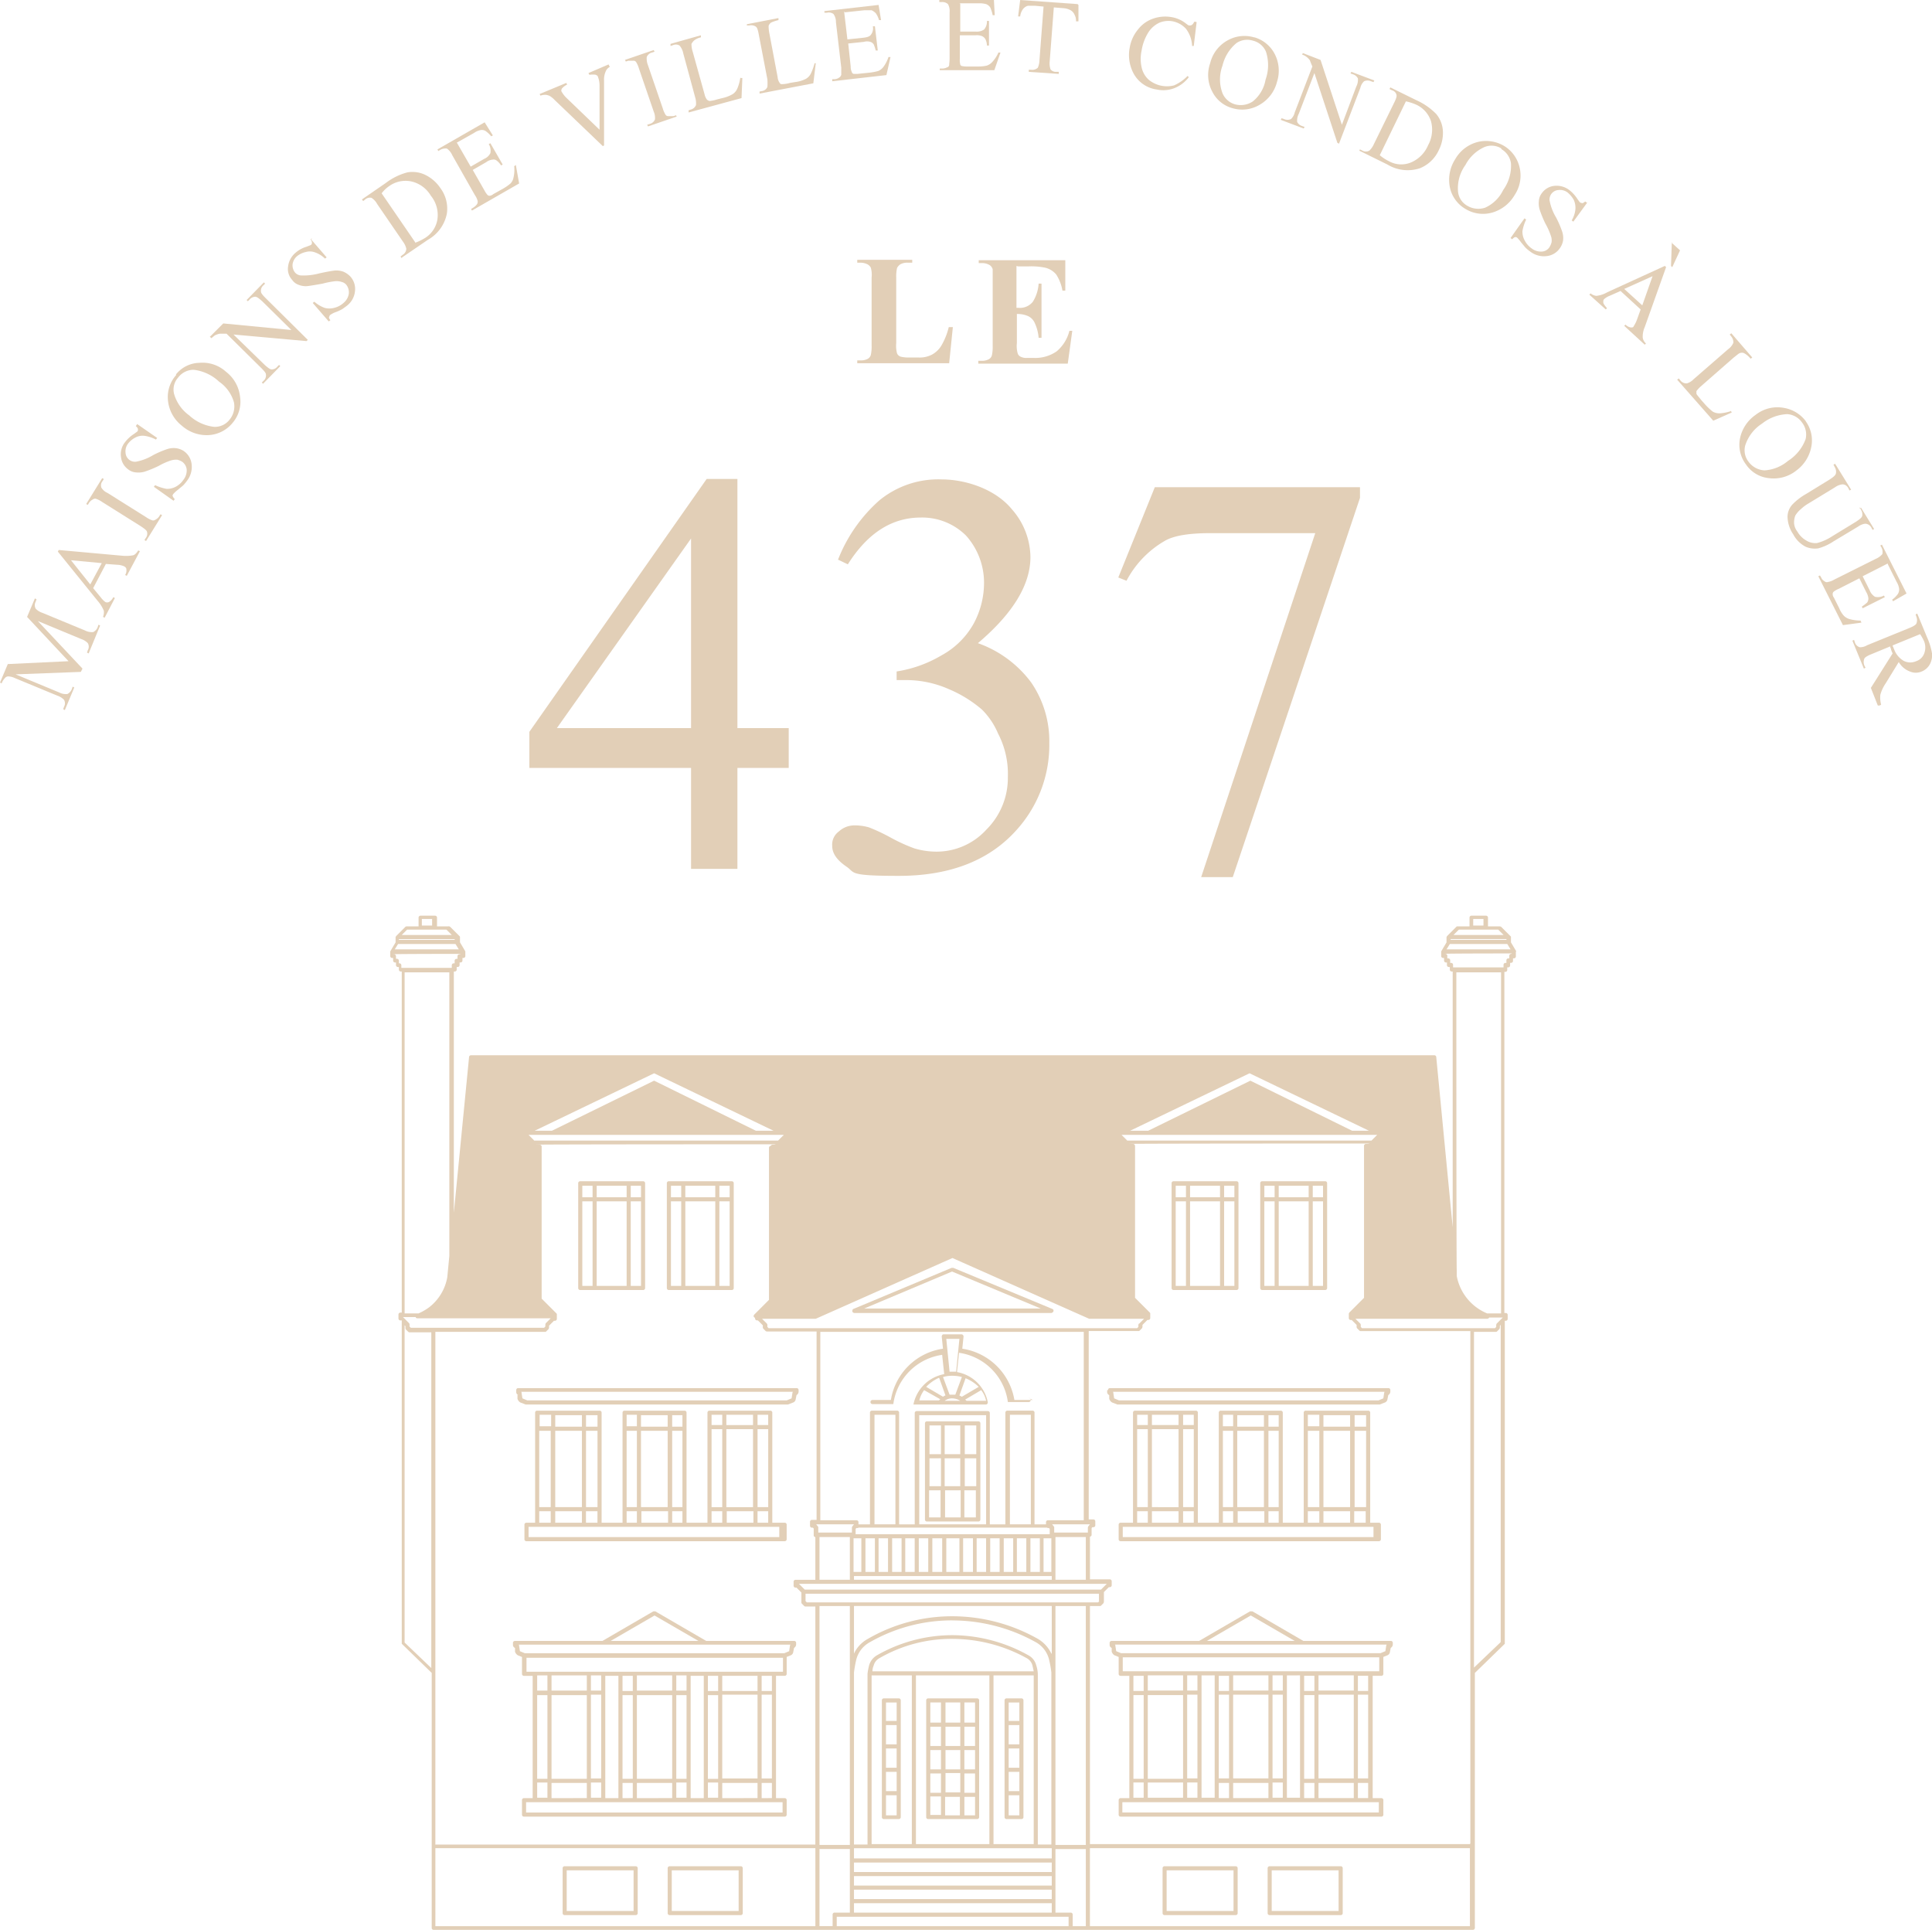 <?xml version="1.0" encoding="UTF-8"?> <svg xmlns="http://www.w3.org/2000/svg" width="261.332" height="261" viewBox="0 0 261.332 261"><g id="Logo" transform="translate(-0.1 -0.098)"><g id="Group_807" data-name="Group 807" transform="translate(0.1 0.098)"><path id="Path_1402" data-name="Path 1402" d="M11.035,155.836l-8.826.333,5.884,2.442a1.978,1.978,0,0,0,1.11.222,1.213,1.213,0,0,0,.611-.666l.111-.333.222.111L8.87,161l-.222-.111.111-.333a.948.948,0,0,0,0-.944,2.183,2.183,0,0,0-.888-.555L2.1,156.669a2.267,2.267,0,0,0-.888-.222.573.573,0,0,0-.444.222,2.022,2.022,0,0,0-.444.722L.1,157.279l1.055-2.5,8.215-.389L3.764,148.4l1.055-2.5.222.111-.111.333a.948.948,0,0,0,0,.944,2.183,2.183,0,0,0,.888.555l5.773,2.387a1.978,1.978,0,0,0,1.11.222,1.213,1.213,0,0,0,.611-.666l.111-.333.222.111-1.554,3.775-.222-.111.111-.333a.948.948,0,0,0,0-.944,2.183,2.183,0,0,0-.888-.555l-5.884-2.442,6.05,6.439-.111.222Z" transform="translate(-0.1 -64.968)" fill="#e2cfb7"></path><path id="Path_1403" data-name="Path 1403" d="M20.694,135.987l-1.721,3.275,1.055,1.277a3.049,3.049,0,0,0,.611.611.608.608,0,0,0,.444,0,1.435,1.435,0,0,0,.611-.666l.222.111-1.388,2.664-.222-.111a1.68,1.68,0,0,0,.111-.833,4.875,4.875,0,0,0-.833-1.332L14.2,134.322l.111-.222,8.6.777a5.33,5.33,0,0,0,1.443-.056c.278-.056.5-.333.722-.666l.222.111-1.776,3.33-.222-.111a1.147,1.147,0,0,0,.167-.777c0-.167-.111-.278-.278-.389a2.643,2.643,0,0,0-1-.222l-1.5-.111Zm-.555-.111-4.163-.389,2.609,3.275Z" transform="translate(-6.373 -59.718)" fill="#e2cfb7"></path><path id="Path_1404" data-name="Path 1404" d="M31.147,121.485l.222.111-2.165,3.5-.222-.111.167-.278a.929.929,0,0,0,.167-.888c-.056-.167-.333-.389-.833-.722l-5.218-3.275a3.163,3.163,0,0,0-.888-.444.528.528,0,0,0-.389.111,1.31,1.31,0,0,0-.5.444l-.167.278L21.1,120.1l2.165-3.5.222.111-.167.278a.911.911,0,0,0-.167.888,1.85,1.85,0,0,0,.833.722l5.218,3.275a3.163,3.163,0,0,0,.888.444.528.528,0,0,0,.389-.111,1.31,1.31,0,0,0,.5-.444l.167-.278Z" transform="translate(-9.443 -51.932)" fill="#e2cfb7"></path><path id="Path_1405" data-name="Path 1405" d="M31.738,103.4l2.72,1.887-.167.222a4.74,4.74,0,0,0-1.5-.5,2.1,2.1,0,0,0-1.277.222,2.971,2.971,0,0,0-1,.833,1.718,1.718,0,0,0-.333,1.221,1.307,1.307,0,0,0,.555,1,1.338,1.338,0,0,0,.833.222,6.979,6.979,0,0,0,2.331-.888,13.046,13.046,0,0,1,1.943-.833,2.788,2.788,0,0,1,1.166-.111,2.433,2.433,0,0,1,1.055.389,2.485,2.485,0,0,1,1.055,1.776,3.039,3.039,0,0,1-.611,2.22,5.9,5.9,0,0,1-.5.611c-.111.111-.333.278-.722.611a3.971,3.971,0,0,0-.666.611c-.056.111-.111.167-.056.278a1.281,1.281,0,0,0,.278.389l-.167.222-2.664-1.887.167-.222a6.119,6.119,0,0,0,1.554.5,2.453,2.453,0,0,0,1.221-.278,2.883,2.883,0,0,0,1.055-.944,2.055,2.055,0,0,0,.444-1.388,1.473,1.473,0,0,0-.611-1.055,2.4,2.4,0,0,0-.666-.278,2.6,2.6,0,0,0-.888.111,9,9,0,0,0-1.61.722,15.308,15.308,0,0,1-1.887.777,2.954,2.954,0,0,1-1.166.111,1.893,1.893,0,0,1-1.055-.389,2.379,2.379,0,0,1-1-1.665,2.608,2.608,0,0,1,.555-2.054,4.788,4.788,0,0,1,1.221-1.11c.222-.167.389-.278.444-.333a.367.367,0,0,0,.056-.333c0-.111-.111-.222-.278-.389l.167-.222Z" transform="translate(-13.199 -46.059)" fill="#e2cfb7"></path><path id="Path_1406" data-name="Path 1406" d="M42.105,90.039a4.169,4.169,0,0,1,3.164-1.554,4.717,4.717,0,0,1,3.608,1.221,4.913,4.913,0,0,1,1.887,3.386,4.387,4.387,0,0,1-1,3.5,4.491,4.491,0,0,1-3.219,1.665,5.043,5.043,0,0,1-3.664-1.277A4.945,4.945,0,0,1,41,93.425a4.459,4.459,0,0,1,1.11-3.275Zm.278.444a2.426,2.426,0,0,0-.555,2.165,5.424,5.424,0,0,0,2.054,2.942,5.951,5.951,0,0,0,3.386,1.554,2.5,2.5,0,0,0,2.054-.944,2.824,2.824,0,0,0,.611-2.387,5.065,5.065,0,0,0-2-2.775,6,6,0,0,0-3.441-1.61,2.625,2.625,0,0,0-2.109,1.055Z" transform="translate(-18.292 -39.415)" fill="#e2cfb7"></path><path id="Path_1407" data-name="Path 1407" d="M51.2,76.283l1.832-1.832,9.214.888-3.941-3.886c-.444-.389-.722-.611-.944-.611a1.05,1.05,0,0,0-.777.389l-.222.222-.167-.167L58.527,68.9l.167.167-.222.222a.965.965,0,0,0-.333.888c0,.167.222.444.611.833l5.717,5.662-.167.167-9.88-.888,4.219,4.108c.444.389.722.611.944.611a.969.969,0,0,0,.777-.389l.222-.222.167.167L58.416,82.61l-.167-.167.222-.222a.965.965,0,0,0,.333-.888c0-.167-.222-.444-.611-.833l-4.718-4.663h-.888a2.3,2.3,0,0,0-.666.222c-.111.056-.278.222-.5.389l-.167-.167Z" transform="translate(-22.835 -30.709)" fill="#e2cfb7"></path><path id="Path_1408" data-name="Path 1408" d="M73.33,58.256l2.165,2.5-.222.167a3.661,3.661,0,0,0-1.332-.833,2,2,0,0,0-1.277-.056,2.842,2.842,0,0,0-1.166.555,1.733,1.733,0,0,0-.611,1.11,1.559,1.559,0,0,0,.333,1.11A1.164,1.164,0,0,0,72,63.2a8.138,8.138,0,0,0,2.5-.278c1-.222,1.665-.333,2.109-.389a2.834,2.834,0,0,1,1.166.167,2.9,2.9,0,0,1,.944.666,2.494,2.494,0,0,1,.611,1.943,2.832,2.832,0,0,1-1.11,2c-.222.167-.444.333-.611.444a6.433,6.433,0,0,1-.833.389,3,3,0,0,0-.777.389c-.111.056-.111.167-.167.278s0,.222.167.444l-.222.167-2.165-2.5.222-.167a4.313,4.313,0,0,0,1.388.833,2.479,2.479,0,0,0,1.277,0,2.831,2.831,0,0,0,1.277-.666,2.02,2.02,0,0,0,.722-1.277,1.7,1.7,0,0,0-.333-1.166,1.167,1.167,0,0,0-.611-.389,2.3,2.3,0,0,0-.888-.111,11.375,11.375,0,0,0-1.721.333c-.944.167-1.61.278-2.054.333a2.586,2.586,0,0,1-1.166-.167,1.726,1.726,0,0,1-.888-.666,2.161,2.161,0,0,1-.555-1.832,2.855,2.855,0,0,1,1.055-1.887,4.009,4.009,0,0,1,1.443-.777c.278-.111.444-.167.555-.222a.305.305,0,0,0,.167-.278.56.56,0,0,0-.167-.444l.222-.167Z" transform="translate(-31.311 -25.949)" fill="#e2cfb7"></path><path id="Path_1409" data-name="Path 1409" d="M93.684,53.649l-.167-.222L93.8,53.2a.979.979,0,0,0,.5-.833,2.563,2.563,0,0,0-.444-.944l-3.5-5.107a2.227,2.227,0,0,0-.777-.833.97.97,0,0,0-.833.222l-.278.222-.167-.222,3.219-2.22a8.287,8.287,0,0,1,2.942-1.443,4,4,0,0,1,2.387.333A5.193,5.193,0,0,1,98.9,44.157,4.646,4.646,0,0,1,99.79,47.6a5.2,5.2,0,0,1-2.553,3.553l-3.5,2.387Zm1.887-2.109a7.392,7.392,0,0,0,1.332-.666,3.634,3.634,0,0,0,1.61-2.5,4.12,4.12,0,0,0-.888-3.164,4.125,4.125,0,0,0-2.664-1.943,3.793,3.793,0,0,0-2.942.611,4.368,4.368,0,0,0-1.055,1L95.572,51.6Z" transform="translate(-39.342 -18.733)" fill="#e2cfb7"></path><path id="Path_1410" data-name="Path 1410" d="M109.309,32.62l1.887,3.275,1.832-1.055a1.627,1.627,0,0,0,.833-.777,1.75,1.75,0,0,0-.222-1.221l.222-.111,1.665,2.886-.222.111a2.449,2.449,0,0,0-.611-.666.645.645,0,0,0-.555-.111,1.619,1.619,0,0,0-.833.333l-1.832,1.055,1.554,2.72a3.222,3.222,0,0,0,.444.666.424.424,0,0,0,.278.111.9.9,0,0,0,.5-.222l1.388-.777a6.2,6.2,0,0,0,.944-.666,1.515,1.515,0,0,0,.389-.722,4.65,4.65,0,0,0,.111-1.61l.222-.167.444,2.5-6.383,3.664-.111-.222.278-.167a1.915,1.915,0,0,0,.5-.444.667.667,0,0,0,.111-.444,2.493,2.493,0,0,0-.389-.833L108.7,34.341a2.127,2.127,0,0,0-.722-.888,1.393,1.393,0,0,0-.888.167l-.278.167-.111-.222,6.383-3.664,1.11,1.776-.222.111a3.979,3.979,0,0,0-.777-.722.955.955,0,0,0-.666-.111,2.239,2.239,0,0,0-.888.389l-2.276,1.277Z" transform="translate(-47.528 -13.358)" fill="#e2cfb7"></path><path id="Path_1411" data-name="Path 1411" d="M140.981,15.911l.111.222a1.153,1.153,0,0,0-.555.611,2.671,2.671,0,0,0-.222,1.221v8.77c.056,0-.167.111-.167.111l-6.494-6.217a3.222,3.222,0,0,0-.666-.555,1.629,1.629,0,0,0-.555-.167,1.9,1.9,0,0,0-.722.111L131.6,19.8l3.608-1.5.111.222a2.136,2.136,0,0,0-.722.555c-.056.167-.111.278,0,.444a3.82,3.82,0,0,0,.722.888l4.385,4.219V18.631a3.193,3.193,0,0,0-.222-1.166c0-.111-.167-.222-.333-.278a3.1,3.1,0,0,0-.722,0h-.111l-.111-.222,2.72-1.166Z" transform="translate(-58.607 -7.084)" fill="#e2cfb7"></path><path id="Path_1412" data-name="Path 1412" d="M159.283,21.07l.111.222-3.886,1.332L155.4,22.4l.333-.111a1.024,1.024,0,0,0,.722-.611,2.158,2.158,0,0,0-.167-1.055l-2-5.828a3.566,3.566,0,0,0-.389-.888.432.432,0,0,0-.389-.167h-.666l-.333.111-.111-.222,3.886-1.332.111.222-.333.111a1.024,1.024,0,0,0-.722.611,2.428,2.428,0,0,0,.167,1.11l2,5.828a3.566,3.566,0,0,0,.389.888.432.432,0,0,0,.389.167h.666l.333-.111Z" transform="translate(-67.861 -5.527)" fill="#e2cfb7"></path><path id="Path_1413" data-name="Path 1413" d="M172.991,14.473h.222l-.111,2.72-7.161,1.943v-.278c-.056,0,.278-.111.278-.111a1.024,1.024,0,0,0,.722-.611,2.783,2.783,0,0,0-.111-1.055l-1.61-5.939a2.27,2.27,0,0,0-.5-1.055.96.96,0,0,0-.888-.056l-.333.111V9.866c-.056,0,4.108-1.166,4.108-1.166v.278a2.128,2.128,0,0,0-.944.444,1.82,1.82,0,0,0-.333.444,3.378,3.378,0,0,0,.167,1.055l1.61,5.773a1.732,1.732,0,0,0,.333.722.9.9,0,0,0,.333.167,4.857,4.857,0,0,0,1.055-.222l.666-.167a4.83,4.83,0,0,0,1.443-.555,1.744,1.744,0,0,0,.611-.777,5.849,5.849,0,0,0,.389-1.443Z" transform="translate(-72.799 -3.925)" fill="#e2cfb7"></path><path id="Path_1414" data-name="Path 1414" d="M191.2,10.606h.222l-.333,2.72-7.272,1.388v-.278l.278-.056a.949.949,0,0,0,.777-.555,6.181,6.181,0,0,0,0-1.055L183.71,6.72c-.111-.611-.222-.944-.389-1.055a1.13,1.13,0,0,0-.888-.167H182.1V5.333l4.274-.833v.278a5.162,5.162,0,0,0-1,.333.863.863,0,0,0-.333.444,4.966,4.966,0,0,0,.111,1.055l1.11,5.884a1.513,1.513,0,0,0,.278.777.305.305,0,0,0,.278.167,4.1,4.1,0,0,0,1.11-.167l.666-.111a4.4,4.4,0,0,0,1.5-.444,1.687,1.687,0,0,0,.666-.722,7.6,7.6,0,0,0,.5-1.388Z" transform="translate(-81.075 -2.057)" fill="#e2cfb7"></path><path id="Path_1415" data-name="Path 1415" d="M203.664,2.188l.444,3.775,2.109-.222c.555-.056.888-.167,1.055-.389a1.411,1.411,0,0,0,.278-1.166h.278l.389,3.275h-.278a4.492,4.492,0,0,0-.278-.833.863.863,0,0,0-.444-.333,1.58,1.58,0,0,0-.888,0l-2.109.222.333,3.108a1.576,1.576,0,0,0,.167.777c0,.111.111.167.222.222h.555l1.61-.167a7.223,7.223,0,0,0,1.166-.222,1.746,1.746,0,0,0,.666-.5,4.582,4.582,0,0,0,.722-1.388h.278l-.555,2.442-7.327.833v-.278h.333a1.164,1.164,0,0,0,.611-.222.642.642,0,0,0,.278-.389V9.793l-.722-6.161a1.84,1.84,0,0,0-.333-1.11,1.078,1.078,0,0,0-.888-.167H201V2.133l7.327-.833.333,2.054h-.278a2.992,2.992,0,0,0-.444-.944,1.994,1.994,0,0,0-.555-.389h-1l-2.609.278Z" transform="translate(-89.484 -0.633)" fill="#e2cfb7"></path><path id="Path_1416" data-name="Path 1416" d="M231.831.6V4.373h2.109a1.788,1.788,0,0,0,1.11-.278,1.619,1.619,0,0,0,.389-1.166h.278v3.33h-.278a1.97,1.97,0,0,0-.222-.888,1.028,1.028,0,0,0-.444-.389,1.909,1.909,0,0,0-.888-.111h-2.109V8.037a2.321,2.321,0,0,0,.056.777c0,.111.111.167.222.222.111,0,.278.056.555.056h1.61a5.051,5.051,0,0,0,1.166-.111,1.7,1.7,0,0,0,.722-.444,4.583,4.583,0,0,0,.888-1.332h.278l-.833,2.387h-7.383V9.369h.333a1.478,1.478,0,0,0,.666-.167.352.352,0,0,0,.278-.333c0-.167.056-.444.056-.944V1.764a1.914,1.914,0,0,0-.222-1.11,1.149,1.149,0,0,0-.833-.278H229V.1h7.383c0-.056.111,2.054.111,2.054h-.278a4.738,4.738,0,0,0-.333-1.055,1.16,1.16,0,0,0-.555-.444,3.468,3.468,0,0,0-1-.111H231.72Z" transform="translate(-101.942 -0.098)" fill="#e2cfb7"></path><path id="Path_1417" data-name="Path 1417" d="M256.36.766v2.22h-.333a1.56,1.56,0,0,0-.167-.833,1.3,1.3,0,0,0-.555-.666,2.358,2.358,0,0,0-.944-.278L253.029,1.1l-.555,7.272a2.492,2.492,0,0,0,.111,1.11.931.931,0,0,0,.777.333h.333v.278l-4.052-.278V9.536h.333a1.077,1.077,0,0,0,.888-.278,2.642,2.642,0,0,0,.222-1l.555-7.272L250.476.877h-.944a1.291,1.291,0,0,0-.666.444,2.089,2.089,0,0,0-.389,1H248.2L248.478.1l7.771.555Z" transform="translate(-110.484 -0.099)" fill="#e2cfb7"></path><path id="Path_1418" data-name="Path 1418" d="M284.369,4.891l-.389,3.219h-.222a4.116,4.116,0,0,0-.833-2.331,3.325,3.325,0,0,0-1.776-1,3.213,3.213,0,0,0-1.776.167,3.568,3.568,0,0,0-1.5,1.277,6.529,6.529,0,0,0-.944,2.5,5.232,5.232,0,0,0,0,2.276,3.133,3.133,0,0,0,.944,1.665,3.882,3.882,0,0,0,3.441.777,5.785,5.785,0,0,0,1.832-1.277l.167.167a4.531,4.531,0,0,1-2,1.5,4.121,4.121,0,0,1-2.331.167,4.209,4.209,0,0,1-3.275-2.442,5.271,5.271,0,0,1-.389-3.219,5.2,5.2,0,0,1,1.11-2.442,4.367,4.367,0,0,1,2.109-1.5,4.969,4.969,0,0,1,2.553-.167,4.224,4.224,0,0,1,1.887.888c.167.111.278.222.389.222a.7.7,0,0,0,.333-.056.864.864,0,0,0,.333-.444h.222Z" transform="translate(-122.508 -1.893)" fill="#e2cfb7"></path><path id="Path_1419" data-name="Path 1419" d="M300.778,9.05a4.49,4.49,0,0,1,2.72,2.22,4.9,4.9,0,0,1,.333,3.775,4.967,4.967,0,0,1-2.331,3.108,4.589,4.589,0,0,1-3.608.5,4.324,4.324,0,0,1-2.831-2.276,4.8,4.8,0,0,1-.278-3.83,4.816,4.816,0,0,1,2.5-3.164,4.622,4.622,0,0,1,3.441-.333Zm-.222.444a2.586,2.586,0,0,0-2.22.333,5.674,5.674,0,0,0-1.887,3.053,5.309,5.309,0,0,0,0,3.719,2.628,2.628,0,0,0,1.665,1.5,2.929,2.929,0,0,0,2.442-.389,4.839,4.839,0,0,0,1.721-2.942,5.839,5.839,0,0,0,.055-3.775A2.552,2.552,0,0,0,300.556,9.494Z" transform="translate(-131.09 -3.998)" fill="#e2cfb7"></path><path id="Path_1420" data-name="Path 1420" d="M315.142,13l2.442.944,2.886,8.77,1.943-5.162a1.978,1.978,0,0,0,.222-1.11,1.137,1.137,0,0,0-.666-.555l-.333-.111.111-.222,3.108,1.166-.111.222-.333-.111a1.114,1.114,0,0,0-.944,0,1.744,1.744,0,0,0-.5.888l-2.886,7.549-.222-.111-3.108-9.436-2.109,5.5a1.978,1.978,0,0,0-.222,1.11,1.137,1.137,0,0,0,.666.555l.333.111-.111.222L312.2,22.048l.111-.222.333.111a1.1,1.1,0,0,0,.944,0,1.744,1.744,0,0,0,.5-.888l2.387-6.217q-.25-.583-.333-.833a2.12,2.12,0,0,0-.5-.5,1.683,1.683,0,0,0-.555-.278L315.2,13Z" transform="translate(-138.959 -5.838)" fill="#e2cfb7"></path><path id="Path_1421" data-name="Path 1421" d="M331.3,30l.111-.222.333.167a.948.948,0,0,0,.944,0,2.824,2.824,0,0,0,.611-.888l2.72-5.551c.278-.555.389-.888.333-1.11a.847.847,0,0,0-.611-.611l-.333-.167.111-.222,3.5,1.721a8.8,8.8,0,0,1,2.72,1.887,3.945,3.945,0,0,1,.888,2.22,5.136,5.136,0,0,1-.555,2.664,4.753,4.753,0,0,1-2.553,2.442,5.276,5.276,0,0,1-4.385-.5l-3.83-1.887Zm2.775.555a6.134,6.134,0,0,0,1.277.833,3.43,3.43,0,0,0,2.942.167,4.347,4.347,0,0,0,2.331-2.331,4.352,4.352,0,0,0,.389-3.275,3.741,3.741,0,0,0-2-2.22,6.813,6.813,0,0,0-1.388-.444l-3.553,7.327Z" transform="translate(-147.457 -9.576)" fill="#e2cfb7"></path><path id="Path_1422" data-name="Path 1422" d="M360.7,35.143a4.616,4.616,0,0,1,2.054,2.886,4.734,4.734,0,0,1-.666,3.719,5.154,5.154,0,0,1-3.053,2.387,4.557,4.557,0,0,1-3.608-.5,4.424,4.424,0,0,1-2.109-2.942,5.146,5.146,0,0,1,.722-3.775,4.908,4.908,0,0,1,3.275-2.387A4.807,4.807,0,0,1,360.7,35.143Zm-.389.333a2.544,2.544,0,0,0-2.276-.222,5.394,5.394,0,0,0-2.609,2.442,5.367,5.367,0,0,0-1,3.608,2.463,2.463,0,0,0,1.221,1.887,2.92,2.92,0,0,0,2.442.278,4.97,4.97,0,0,0,2.442-2.387,5.612,5.612,0,0,0,1.055-3.608,2.643,2.643,0,0,0-1.332-1.943Z" transform="translate(-157.205 -15.381)" fill="#e2cfb7"></path><path id="Path_1423" data-name="Path 1423" d="M378.636,47.542l-1.943,2.664-.222-.167a3.658,3.658,0,0,0,.5-1.5,2.6,2.6,0,0,0-.222-1.277,3.635,3.635,0,0,0-.833-1,1.718,1.718,0,0,0-1.221-.333,1.307,1.307,0,0,0-1,.555,1.338,1.338,0,0,0-.222.833,6.979,6.979,0,0,0,.888,2.331,13.049,13.049,0,0,1,.833,1.943,2.788,2.788,0,0,1,.111,1.166,2.527,2.527,0,0,1-.444,1.055,2.485,2.485,0,0,1-1.776,1.055,3.039,3.039,0,0,1-2.22-.611,5.9,5.9,0,0,1-.611-.5c-.111-.111-.278-.333-.611-.722a5.189,5.189,0,0,0-.555-.666c-.111-.056-.167-.111-.278-.056-.111,0-.222.111-.389.278l-.222-.167,1.887-2.664.222.167a6.12,6.12,0,0,0-.5,1.554,2.453,2.453,0,0,0,.278,1.221,2.978,2.978,0,0,0,.944,1.11,2.055,2.055,0,0,0,1.388.444,1.314,1.314,0,0,0,1.055-.611,2.4,2.4,0,0,0,.278-.666,1.771,1.771,0,0,0-.111-.888,9.008,9.008,0,0,0-.722-1.61,15.3,15.3,0,0,1-.777-1.887,2.955,2.955,0,0,1-.111-1.166,1.893,1.893,0,0,1,.389-1.055,2.379,2.379,0,0,1,1.665-1,2.842,2.842,0,0,1,2.054.555,4.788,4.788,0,0,1,1.11,1.221c.167.222.278.389.333.444a.789.789,0,0,0,.333.111c.111,0,.222-.111.389-.222l.222.167Z" transform="translate(-163.875 -20.231)" fill="#e2cfb7"></path><path id="Path_1424" data-name="Path 1424" d="M394.339,68.2l-2.72-2.5-1.5.666a2.322,2.322,0,0,0-.722.444c-.111.111-.111.222-.111.444,0,.167.222.444.5.777l-.167.167-2.22-2,.167-.167a1.671,1.671,0,0,0,.777.333,3.834,3.834,0,0,0,1.5-.5l7.771-3.553.167.167-2.886,8.1a3.267,3.267,0,0,0-.278,1.388,1.246,1.246,0,0,0,.444.833l-.167.167-2.775-2.553.167-.167a1.33,1.33,0,0,0,.722.389c.222,0,.333,0,.389-.167a4.241,4.241,0,0,0,.444-.888Zm.222-.555,1.388-3.941-3.83,1.721Zm3.941-8.493,1.166,1.055-1.055,2.276-.167-.167.111-3.219Z" transform="translate(-172.417 -26.349)" fill="#e2cfb7"></path><path id="Path_1425" data-name="Path 1425" d="M416.072,91.791l.111.222-2.5,1.11L408.8,87.572l.222-.167.222.278a1.015,1.015,0,0,0,.888.389,2.1,2.1,0,0,0,.888-.555l4.663-4.052a2.129,2.129,0,0,0,.722-.888,1.254,1.254,0,0,0-.278-.833l-.222-.278.222-.167,2.831,3.275-.222.167a2.884,2.884,0,0,0-.833-.722.672.672,0,0,0-.555-.056c-.167,0-.444.278-.888.611l-4.5,3.941a4.542,4.542,0,0,0-.555.611v.333c0,.111.278.389.666.888l.444.5a8.2,8.2,0,0,0,1.11,1.055,1.825,1.825,0,0,0,.944.222,5.849,5.849,0,0,0,1.443-.278Z" transform="translate(-181.939 -36.226)" fill="#e2cfb7"></path><path id="Path_1426" data-name="Path 1426" d="M432.922,101.2a4.41,4.41,0,0,1,.777,3.441,5.165,5.165,0,0,1-2,3.219,4.9,4.9,0,0,1-3.719,1.055,4.237,4.237,0,0,1-3.108-1.832,4.4,4.4,0,0,1-.833-3.5,5.109,5.109,0,0,1,2.109-3.219,4.765,4.765,0,0,1,3.886-.944,4.644,4.644,0,0,1,2.942,1.832Zm-.5.167a2.635,2.635,0,0,0-2-1.11,5.876,5.876,0,0,0-3.386,1.277,5.478,5.478,0,0,0-2.276,2.942,2.512,2.512,0,0,0,.444,2.22,2.846,2.846,0,0,0,2.165,1.166,5.44,5.44,0,0,0,3.164-1.277,5.9,5.9,0,0,0,2.387-2.942,2.657,2.657,0,0,0-.5-2.276Z" transform="translate(-188.686 -44.248)" fill="#e2cfb7"></path><path id="Path_1427" data-name="Path 1427" d="M445.414,119.15l.222-.111,1.776,2.886-.222.111-.167-.333a.979.979,0,0,0-.833-.5,2.169,2.169,0,0,0-.944.389l-3.331,2a7.089,7.089,0,0,1-2.054.944,3.16,3.16,0,0,1-1.721-.222,3.976,3.976,0,0,1-1.665-1.665,4.437,4.437,0,0,1-.777-2.331,2.482,2.482,0,0,1,.666-1.721,8.208,8.208,0,0,1,1.887-1.443l3.164-1.943c.5-.333.777-.555.833-.833a1.193,1.193,0,0,0-.167-.833l-.167-.333.222-.111,2.165,3.5-.222.111-.167-.333a.9.9,0,0,0-.777-.5,2.087,2.087,0,0,0-1,.389l-3.553,2.165a5.636,5.636,0,0,0-1.055.777,3.53,3.53,0,0,0-.777.888,2.689,2.689,0,0,0-.167,1,2.042,2.042,0,0,0,.444,1.166,3.221,3.221,0,0,0,1.221,1.221,2.311,2.311,0,0,0,1.443.333,6.83,6.83,0,0,0,2-.888l3.275-2c.5-.333.777-.555.833-.777a1.143,1.143,0,0,0-.167-.833l-.167-.333Z" transform="translate(-193.907 -50.375)" fill="#e2cfb7"></path><path id="Path_1428" data-name="Path 1428" d="M452.581,135.353l-3.386,1.721.944,1.887a1.762,1.762,0,0,0,.722.888,1.7,1.7,0,0,0,1.221-.167l.111.222-3,1.5-.111-.222a6.908,6.908,0,0,0,.722-.555.938.938,0,0,0,.167-.555,2.075,2.075,0,0,0-.278-.833l-.944-1.887-2.831,1.443a2.466,2.466,0,0,0-.666.389.424.424,0,0,0-.111.278.74.74,0,0,0,.167.5l.722,1.443a3.5,3.5,0,0,0,.611,1,1.787,1.787,0,0,0,.722.444,5.786,5.786,0,0,0,1.554.222l.111.278-2.5.333-3.33-6.605.222-.111.167.278a.98.98,0,0,0,.444.5.432.432,0,0,0,.444.111,2.545,2.545,0,0,0,.888-.333l5.551-2.775a2.518,2.518,0,0,0,.944-.666,1.315,1.315,0,0,0-.111-.888l-.167-.278.222-.111,3.331,6.605L453.3,140.46l-.111-.222a3.322,3.322,0,0,0,.777-.777,1.184,1.184,0,0,0,.167-.666,2.38,2.38,0,0,0-.333-.944l-1.166-2.331Z" transform="translate(-197.244 -59.14)" fill="#e2cfb7"></path><path id="Path_1429" data-name="Path 1429" d="M454.941,162.034,454,159.647l2.942-4.663a3.826,3.826,0,0,1-.222-.555.2.2,0,0,0-.056-.167c-.056-.056,0-.111-.056-.222l-2.553,1.055c-.555.222-.888.444-.944.611a1.216,1.216,0,0,0,0,.888l.167.333-.222.111-1.554-3.775.222-.111.111.333a.988.988,0,0,0,.666.666,1.886,1.886,0,0,0,1-.278l5.717-2.331c.555-.222.888-.444.944-.611a1.216,1.216,0,0,0,0-.888l-.111-.333.222-.111,1.332,3.219a8.874,8.874,0,0,1,.666,2.165,2.6,2.6,0,0,1-.278,1.443,2.184,2.184,0,0,1-1.11,1,2.027,2.027,0,0,1-1.61,0,2.919,2.919,0,0,1-1.5-1.277L456,159.036a5.165,5.165,0,0,0-.722,1.554,3.811,3.811,0,0,0,.111,1.332l-.222.111Zm2-8.1a.421.421,0,0,0,.111.222.2.2,0,0,0,.056.167,2.983,2.983,0,0,0,1.332,1.665,1.947,1.947,0,0,0,1.665.056,1.752,1.752,0,0,0,1.11-1.055,2.291,2.291,0,0,0,0-1.61,6.6,6.6,0,0,0-.555-1l-3.664,1.5Z" transform="translate(-200.937 -66.614)" fill="#e2cfb7"></path></g><g id="Group_808" data-name="Group 808" transform="translate(71.705 64.877)"><path id="Path_1430" data-name="Path 1430" d="M164.181,150.493v5.384h-6.939v13.655H150.97V155.878H129.1v-4.885L153.079,116.8h4.163v33.693Zm-13.211,0V124.849l-18.151,25.645Z" transform="translate(-129.1 -116.8)" fill="#e2cfb7"></path><path id="Path_1431" data-name="Path 1431" d="M203.677,127.78a20.79,20.79,0,0,1,5.606-8.049,12.558,12.558,0,0,1,8.382-2.831c3.33,0,7.327,1.332,9.547,4.052a9.917,9.917,0,0,1,2.5,6.439c0,3.775-2.387,7.66-7.105,11.657a15.345,15.345,0,0,1,7.216,5.329,14.024,14.024,0,0,1,2.442,8.16,17.126,17.126,0,0,1-4.274,11.6c-3.719,4.274-9.1,6.383-16.1,6.383s-5.828-.444-7.105-1.277c-1.277-.888-1.887-1.776-1.887-2.775a2.189,2.189,0,0,1,.888-1.943,3.112,3.112,0,0,1,2.165-.833,6.83,6.83,0,0,1,1.943.278,25,25,0,0,1,2.942,1.388A23.214,23.214,0,0,0,214,166.8a10.576,10.576,0,0,0,3,.444,9.108,9.108,0,0,0,6.772-3,9.852,9.852,0,0,0,2.886-7.105,11.829,11.829,0,0,0-1.332-5.884,10.126,10.126,0,0,0-2.165-3.219,16.915,16.915,0,0,0-4.5-2.775,14.267,14.267,0,0,0-5.828-1.221h-1.221v-1.166a16.963,16.963,0,0,0,6.05-2.165,10.969,10.969,0,0,0,4.385-4.33,11.591,11.591,0,0,0,1.388-5.551A9.538,9.538,0,0,0,221,124.5a8.417,8.417,0,0,0-6.106-2.442c-3.941,0-7.216,2.109-9.88,6.328l-1.277-.611Z" transform="translate(-161.935 -116.844)" fill="#e2cfb7"></path><path id="Path_1432" data-name="Path 1432" d="M277.6,118.8h27.7v1.443l-17.207,51.289h-4.274l15.431-46.516h-14.21c-2.886,0-4.94.333-6.161,1.055a13.439,13.439,0,0,0-5.162,5.384l-1.11-.444,4.94-12.212Z" transform="translate(-192.946 -117.69)" fill="#e2cfb7"></path></g><g id="Group_809" data-name="Group 809" transform="translate(116.056 35.236)"><path id="Path_1433" data-name="Path 1433" d="M221.933,72.5l-.5,4.885H209V77h.444a1.9,1.9,0,0,0,1-.222.886.886,0,0,0,.389-.5A5.113,5.113,0,0,0,210.943,75V65.787a3.482,3.482,0,0,0-.111-1.332,1.136,1.136,0,0,0-.444-.444,2.147,2.147,0,0,0-.944-.222H209V63.4h7.438v.389h-.611a1.9,1.9,0,0,0-1,.222,1.31,1.31,0,0,0-.444.5,5.113,5.113,0,0,0-.111,1.277v8.881a4.027,4.027,0,0,0,.111,1.388.8.8,0,0,0,.5.444,4.895,4.895,0,0,0,1.221.111h1.166a3.588,3.588,0,0,0,1.832-.389A3.352,3.352,0,0,0,220.379,75a9.235,9.235,0,0,0,1-2.5h.555Z" transform="translate(-209 -63.4)" fill="#e2cfb7"></path><path id="Path_1434" data-name="Path 1434" d="M243.662,64.277v5.662h.278a2.225,2.225,0,0,0,1.943-.833,5.275,5.275,0,0,0,.777-2.442h.389v7.327h-.389a5.824,5.824,0,0,0-.5-1.943,1.858,1.858,0,0,0-.944-1,3.6,3.6,0,0,0-1.5-.278v3.941a3.667,3.667,0,0,0,.111,1.388.742.742,0,0,0,.389.444,1.657,1.657,0,0,0,.888.167h.833a5.091,5.091,0,0,0,3.164-.888,5.312,5.312,0,0,0,1.721-2.775h.389l-.611,4.441H238.5V77.1h.444a1.9,1.9,0,0,0,1-.222.886.886,0,0,0,.389-.5,5.113,5.113,0,0,0,.111-1.277V64.721a1.018,1.018,0,0,0-.389-.555A1.975,1.975,0,0,0,239,63.889h-.444V63.5h11.712v4.108h-.389a5.838,5.838,0,0,0-.833-2.165,2.756,2.756,0,0,0-1.554-.944,9.249,9.249,0,0,0-2.165-.167h-1.443Z" transform="translate(-222.125 -63.444)" fill="#e2cfb7"></path></g><g id="Group_810" data-name="Group 810" transform="translate(52.888 123.938)"><path id="Path_1435" data-name="Path 1435" d="M289.761,392.7h-.278l-6.883,4H270.778a.262.262,0,0,0-.278.278v.222a.44.44,0,0,0,.278.444v.5a.886.886,0,0,0,.389.5l.555.222v2.276a.262.262,0,0,0,.278.278h1.166v16.541H272a.262.262,0,0,0-.278.278v1.943a.262.262,0,0,0,.278.278h35.248a.262.262,0,0,0,.278-.278v-1.943a.262.262,0,0,0-.278-.278h-1.166V401.415h1.166a.262.262,0,0,0,.278-.278v-2.276l.555-.222a.551.551,0,0,0,.333-.444l.111-.555a.566.566,0,0,0,.278-.444v-.222a.262.262,0,0,0-.278-.278H296.7l-6.883-4Zm-.167.555,5.939,3.441H283.655l5.939-3.441Zm-9.159,8.1v2.054h-4.774v-2.054Zm1.943,0v2.054h-1.388v-2.054Zm2.331,0V417.9h-1.776V401.359Zm7.272,0v2.054h-4.774v-2.054Zm1.943,0v2.054h-1.388v-2.054Zm2.331,0V417.9h-1.776V401.359Zm7.272,0v2.054h-4.774v-2.054Zm1.943,13.933h-1.388V403.968h1.388Zm-1.943,0h-4.774V403.968h4.774Zm-4.774,2.664V415.9h4.774v2.054Zm-1.943,0V415.9H298.2v2.054Zm0-13.932H298.2v11.324h-1.388Zm1.388-.555h-1.388v-2.054H298.2Zm-10.991,14.488V415.9h4.774v2.054Zm-1.943,0V415.9h1.388v2.054Zm8.659-2.664h-1.388V403.968h1.388Zm-1.943,0h-4.774V403.968h4.774Zm-5.329,0h-1.388V403.968h1.388Zm5.884.555h1.388V417.9h-1.388Zm-5.884-12.378h-1.388v-2.054h1.388Zm-12.933.555h1.388v11.324h-1.388Zm1.943,0h4.774v11.324h-4.774Zm6.716,11.268h-1.388V403.968h1.388Zm-1.943.555V417.9h-4.774v-2.054Zm.555,0h1.388V417.9h-1.388Zm-5.884-12.378h-1.388v-2.054h1.388Zm-1.388,12.378h1.388V417.9h-1.388Zm33.194,4.052H272.221v-1.388h34.693Zm-2.831-1.943V415.9h1.388v2.054Zm1.388-14.488h-1.388v-2.054h1.388Zm.278-2.664H272.276v-1.887h34.693V400.8h-1.221Zm2.054-2.72-.666.278H272.054l-.666-.278-.111-.722a.2.2,0,0,0-.056-.167h36.746a.559.559,0,0,0-.056.167l-.111.722Z" transform="translate(-173.194 -298.614)" fill="#e2cfb7"></path><path id="Path_1436" data-name="Path 1436" d="M283.413,344.078a.262.262,0,0,0-.278-.278H274.92a.262.262,0,0,0-.278.278v14.876h-1.665a.262.262,0,0,0-.278.278v1.943a.262.262,0,0,0,.278.278h34.915a.262.262,0,0,0,.278-.278v-1.943a.262.262,0,0,0-.278-.278h-1.166V344.078a.262.262,0,0,0-.278-.278h-8.437a.262.262,0,0,0-.278.278v14.876H294.9V344.078a.262.262,0,0,0-.278-.278h-8.1a.262.262,0,0,0-.278.278v14.876h-2.831V344.078ZM277.2,358.954V357.4H280.8v1.554Zm0-2.109V346.3H280.8v10.547Zm-2-10.547h1.443v10.547H275.2Zm2-.555v-1.388H280.8v1.388Zm4.219.555h1.443v10.547h-1.443Zm1.443-.555h-1.443v-1.388h1.443Zm-6.217-1.388v1.388H275.2v-1.388ZM275.2,357.4h1.443v1.554H275.2Zm32.417,3.5H273.255v-1.388h33.915V360.9ZM286.8,346.52h1.388v10.325H286.8Zm1.943,0h3.608v10.325h-3.608Zm0-.555v-1.554h3.608v1.554Zm5.606,10.88H292.96V346.52h1.388Zm-1.943.555v1.554H288.8V357.4Zm5.884-10.88h1.554v10.325h-1.554Zm2.109,0h3.608v10.325H300.4Zm0-.555v-1.554h3.608v1.554Zm5.773,10.88h-1.554V346.52h1.554Zm-2.165.555v1.554H300.4V357.4Zm.555,1.554V357.4h1.554v1.554Zm1.61-12.989h-1.554v-1.554h1.554Zm-6.328-1.61v1.554h-1.554v-1.554ZM298.289,357.4h1.554v1.554h-1.554Zm-5.329,1.554V357.4h1.388v1.554Zm1.388-12.989H292.96v-1.554h1.388Zm-6.161-1.61v1.554H286.8v-1.554ZM286.8,357.4h1.388v1.554H286.8Zm-5.384,1.554V357.4h1.443v1.554Z" transform="translate(-174.173 -276.857)" fill="#e2cfb7"></path><path id="Path_1437" data-name="Path 1437" d="M269.9,338.578v.222a.44.44,0,0,0,.278.444v.5a.886.886,0,0,0,.389.5l.722.278h35.47l.722-.278a.551.551,0,0,0,.333-.444l.111-.555a.566.566,0,0,0,.278-.444v-.222a.262.262,0,0,0-.278-.278H270.289a.262.262,0,0,0-.278.278Zm37.357,1.11-.666.278H271.51l-.666-.278-.111-.722a.2.2,0,0,0-.056-.167h36.746a.559.559,0,0,0-.056.167l-.111.722Z" transform="translate(-172.927 -274.41)" fill="#e2cfb7"></path><path id="Path_1438" data-name="Path 1438" d="M307.478,302.61h8.493a.262.262,0,0,0,.278-.278V288.178a.262.262,0,0,0-.278-.278h-8.493a.262.262,0,0,0-.278.278v14.155A.262.262,0,0,0,307.478,302.61Zm.278-11.99h1.388v11.435h-1.388Zm5.995,0v11.435H309.7V290.62Zm-4.052-.555v-1.554h4.052v1.554Zm4.607,11.99V290.62h1.388v11.435Zm1.388-11.99h-1.388v-1.554h1.388Zm-6.55-1.554v1.554h-1.388v-1.554Z" transform="translate(-189.523 -251.986)" fill="#e2cfb7"></path><path id="Path_1439" data-name="Path 1439" d="M285.878,302.61h8.493a.262.262,0,0,0,.278-.278V288.178a.262.262,0,0,0-.278-.278h-8.493a.262.262,0,0,0-.278.278v14.155A.262.262,0,0,0,285.878,302.61Zm.278-11.99h1.388v11.435h-1.388Zm5.995,0v11.435H288.1V290.62Zm-4.052-.555v-1.554h4.052v1.554Zm4.607,11.99V290.62h1.388v11.435Zm1.388-11.99h-1.388v-1.554h1.388Zm-6.55-1.554v1.554h-1.388v-1.554Z" transform="translate(-179.913 -251.986)" fill="#e2cfb7"></path><path id="Path_1440" data-name="Path 1440" d="M232.683,413.9h-6.605a.262.262,0,0,0-.278.278v15.764a.262.262,0,0,0,.278.278h6.605a.262.262,0,0,0,.278-.278V414.178A.262.262,0,0,0,232.683,413.9ZM229.3,426.611h-.888V424h2v2.609Zm1.11-8.881v2.609h-2V417.73ZM229.3,423.5h-.888v-2.609h2V423.5Zm-2.942,0v-2.609H227.8V423.5Zm4.607-2.609h1.443V423.5h-1.443Zm0-.555V417.73h1.443v2.609Zm-3.164,0h-1.443V417.73H227.8Zm-1.443,3.719H227.8v2.609h-1.443Zm4.607,0h1.443v2.609h-1.443Zm1.443-6.883h-1.443v-2.72h1.443Zm-3.108-2.72h1.11v2.72h-2v-2.72Zm-1.5,0v2.72h-1.443v-2.72Zm-1.443,12.711H227.8v2.5h-1.443Zm2,2.553v-2.5h2v2.5Zm2.609,0v-2.5h1.443v2.5Z" transform="translate(-153.306 -308.046)" fill="#e2cfb7"></path><path id="Path_1441" data-name="Path 1441" d="M247.176,413.9h-2a.262.262,0,0,0-.278.278v15.764a.262.262,0,0,0,.278.278h2a.262.262,0,0,0,.278-.278V414.178A.262.262,0,0,0,247.176,413.9Zm-1.721,6.217v-2.609H246.9v2.609Zm1.443.555v2.609h-1.443v-2.609Zm-1.443,3.164H246.9v2.609h-1.443Zm1.443-9.381v2.5h-1.443v-2.5Zm-1.443,15.265V427H246.9v2.72Z" transform="translate(-161.804 -308.046)" fill="#e2cfb7"></path><path id="Path_1442" data-name="Path 1442" d="M234.181,334.081h-2.5a8.425,8.425,0,0,0-7.05-6.938l.167-1.61a.334.334,0,0,0-.056-.222.288.288,0,0,0-.222-.111h-2.387a.222.222,0,0,0-.222.111.334.334,0,0,0-.056.222l.167,1.61a8.362,8.362,0,0,0-7.05,6.938h-2.5a.278.278,0,0,0,0,.555h2.831a7.772,7.772,0,0,1,6.605-6.661l.278,2.609a5.21,5.21,0,0,0-4.163,4.108H227.8a.262.262,0,0,0,.278-.278h0v-.056a5.15,5.15,0,0,0-4.163-4.052l.278-2.609a7.772,7.772,0,0,1,6.605,6.661h2.831a.278.278,0,0,0,0-.555Zm-10.88-3.275a4.731,4.731,0,0,1,1.277.167l-.888,2.387h-.777l-.888-2.387a4.328,4.328,0,0,1,1.221-.167Zm-1.776.333.833,2.331c-.111,0-.222.111-.333.167l-2.276-1.332a5.4,5.4,0,0,1,1.721-1.221Zm-2.72,3.053a3.786,3.786,0,0,1,.666-1.443l2.165,1.221c0,.056-.111.111-.167.167h-2.664Zm3.775,0h-.333a1.663,1.663,0,0,1,1-.333h0a2.142,2.142,0,0,1,1.11.333Zm5.273,0h-2.664c0-.056-.111-.111-.167-.167l2.165-1.277A3.441,3.441,0,0,1,227.853,334.192Zm-1-1.887-2.276,1.332-.333-.167.833-2.331a5.484,5.484,0,0,1,1.776,1.166Zm-3.553-2.054h-.389l-.444-4.441h1.776l-.444,4.441Z" transform="translate(-147.256 -268.582)" fill="#e2cfb7"></path><path id="Path_1443" data-name="Path 1443" d="M247.514,228.029h0l-.722-1.221v-.722c0-.055,0-.056-.056-.111L245.46,224.7a.574.574,0,0,0-.222-.056h-1.554v-1.166a.262.262,0,0,0-.278-.278h-1.943a.262.262,0,0,0-.278.278v1.166h-1.665a.172.172,0,0,0-.111.056h0l-1.277,1.277h0a.172.172,0,0,1-.056.111v.722l-.722,1.221h0v.611a.262.262,0,0,0,.278.278h.111v.333a.262.262,0,0,0,.278.278h.111v.333a.262.262,0,0,0,.278.278h.111v.333a.262.262,0,0,0,.278.278h.111v34.582l-2.22-22.98a.262.262,0,0,0-.278-.278H106.135a.262.262,0,0,0-.278.278L103.8,263.388V230.749h.111a.262.262,0,0,0,.278-.278v-.333h.111a.262.262,0,0,0,.278-.278v-.333h.111a.262.262,0,0,0,.278-.278v-.333h.111a.262.262,0,0,0,.278-.278v-.611h0l-.722-1.221v-.722a.172.172,0,0,0-.056-.111L103.3,224.7a.172.172,0,0,1-.111-.056c-.056-.056-.056,0-.111,0h-1.554v-1.166a.262.262,0,0,0-.278-.278H99.308a.262.262,0,0,0-.278.278v1.166H97.476a.334.334,0,0,0-.222.056l-1.277,1.277a.172.172,0,0,1-.056.111v.722l-.722,1.221h0v.611a.262.262,0,0,0,.278.278h.111v.333a.262.262,0,0,0,.278.278h.111v.333a.262.262,0,0,0,.278.278h.111v.333a.262.262,0,0,0,.278.278h.111v46.127h-.167a.262.262,0,0,0-.278.278v.5a.262.262,0,0,0,.278.278h.167V321.5h0v.111h0v.056h0l4.052,3.941v34.471a.262.262,0,0,0,.278.278H241.63a.262.262,0,0,0,.278-.278V325.612l4.052-3.941h0v-.056h0V321.5h0V277.986h.111a.262.262,0,0,0,.278-.278v-.5a.262.262,0,0,0-.278-.278H245.9V230.8h.111a.262.262,0,0,0,.278-.278v-.333h.111a.262.262,0,0,0,.278-.278v-.333h.111a.262.262,0,0,0,.278-.278v-.333h.111a.262.262,0,0,0,.278-.278v-.611h0Zm-.777-.278h-8.659l.444-.722h7.771l.444.722Zm-.555-1.277h-7.549v-.111h7.549Zm-.389-.666h-6.772l.722-.722h5.329l.722.722Zm-4.108-2.165h1.388v.888h-1.388Zm4,53.9h0l-.833.833a.574.574,0,0,0-.056.222v.222l-.167.167H226.643l-.167-.167V278.6a.334.334,0,0,0-.056-.222l-.666-.666h17.818a.305.305,0,0,0,.278-.167h1.832Zm-4.441,71.217h-51.4V316.565h1.388a.172.172,0,0,0,.111-.056l.333-.333a.574.574,0,0,0,.056-.222v-1.277l.666-.666h.111a.262.262,0,0,0,.278-.278v-.5a.262.262,0,0,0-.278-.278h-2.664v-5.773a.254.254,0,0,0,.222-.278v-.888l.111-.111h.111a.262.262,0,0,0,.278-.278v-.5a.262.262,0,0,0-.278-.278h-.611V279.374h6.772a.172.172,0,0,0,.111-.056l.333-.333a.574.574,0,0,0,.056-.222v-.222l.666-.666h.111A.262.262,0,0,0,198,277.6v-.222h0v-.389a.172.172,0,0,0-.056-.111l-2-2V254.4h0c0-.222-.111-.333-.278-.333h-.5c0-.056,32.528-.056,32.528-.056h-.056c0,.056-.444.056-.444.056a.262.262,0,0,0-.278.278v20.538l-2,2h0a.172.172,0,0,1-.056.111v.611a.262.262,0,0,0,.278.278h.111l.666.666v.222a.334.334,0,0,0,.056.222l.333.333h0l.111.056H241.3v69.274Zm-70.051,9.27H157.924v-1.277h26.755v1.277H171.191Zm-73.215-79.1-.167-.167v-.222a.334.334,0,0,0-.056-.222l-.666-.666h0l-.167-.167h1.721c0,.111.111.167.278.167H116.9l-.666.666a.574.574,0,0,0-.056.222v.222l-.167.167H98.031Zm50.235-26.089h.167v.111a.172.172,0,0,0-.111.056l-.611.611H114.683l-.777-.777h34.359Zm80.487,0h0l-.777.777H194.893l-.777-.777H228.7Zm-32.25,25.534a.574.574,0,0,0-.056.222v.222l-.167.167H146.378l-.167-.167V278.6a.334.334,0,0,0-.056-.222l-.666-.666h7.272l18.484-8.215,18.484,8.215h7.438l-.666.666ZM191.118,315.9l-.167.167H151.541l-.167-.167v-1h39.688v1Zm-19.927,40.3H157.924v-1.277h26.755V356.2H171.191Zm0-37.69h0a23.252,23.252,0,0,1,11.324,2.942,3.685,3.685,0,0,1,1.832,2.5,13.874,13.874,0,0,1,.278,1.61v23.258h-1.832V325.723h0a4.324,4.324,0,0,0-.222-1.166,2.107,2.107,0,0,0-1.055-1.332,21.172,21.172,0,0,0-10.269-2.72h0a20.529,20.529,0,0,0-10.213,2.72,2.3,2.3,0,0,0-1.055,1.332,8.618,8.618,0,0,0-.222,1.166h0v23.091h-1.832V325.557a16.269,16.269,0,0,1,.278-1.61,3.718,3.718,0,0,1,1.887-2.5,22.347,22.347,0,0,1,11.157-2.942Zm5.606,30.252V325.945h5.44v22.814Zm-5.606,0h-4.885V325.945h9.936v22.814Zm-10.88,0V325.945h5.44v22.814Zm10.935-27.754h0a20.835,20.835,0,0,1,10.047,2.609,1.569,1.569,0,0,1,.777,1c.056.278.111.5.167.777H160.422a1.959,1.959,0,0,1,.167-.777,1.569,1.569,0,0,1,.777-1,19.413,19.413,0,0,1,9.936-2.609Zm-13.322,28.309h26.755V350.7H157.924Zm13.266,5.051H157.924v-1.277h26.755v1.277H171.191Zm0-1.832H157.924v-1.277h26.755v1.277H171.191ZM184.624,323a4.565,4.565,0,0,0-1.832-2,23.59,23.59,0,0,0-11.546-3.053h0a22.751,22.751,0,0,0-11.435,3.053,4.381,4.381,0,0,0-1.887,2v-6.439h26.755V323Zm6.661-8.659H151.263l-.777-.777h41.631l-.777.777Zm-33.36-8.826h0l-.222.278a.559.559,0,0,0-.056.167v.666h-4.552v-.666a.2.2,0,0,0-.056-.167l-.222-.278h5.107Zm.222.611.111-.111h.111a.2.2,0,0,0,.167-.056h25.478a.559.559,0,0,0,.167.056h.111l.111.111v.722H158.146Zm5.384-.611H160.7V290.7h2.831Zm12.267,0H166.75V290.753H175.8Zm6.05,0h-2.831V290.7h2.831Zm-10.658,7.494H157.924v-.5h26.755v.5H171.191Zm-10.436-5.606v4.552h-1.277v-4.552Zm1.776,0v4.552h-1.277v-4.552Zm1.832,0v4.552h-1.277v-4.552Zm1.776,0v4.552h-1.277v-4.552Zm1.832,0v4.552h-1.277v-4.552Zm1.887,0v4.552h-1.332v-4.552Zm1.332,0h1v4.552h-1.776v-4.552Zm2.831,0v4.552h-1.332v-4.552Zm1.776,0v4.552h-1.277v-4.552Zm1.832,0v4.552h-1.277v-4.552Zm1.832,0v4.552h-1.277v-4.552Zm1.776,0v4.552h-1.277v-4.552Zm1.832,0v4.552h-1.277v-4.552Zm1.554,0v4.552h-1.055v-4.552Zm-25.7,4.552h-1.055v-4.552h1.055Zm-5.662-4.718h4.108v5.773h-4.108Zm31.917,5.773v-5.773h4.108v5.773Zm4.663-7.494-.222.278a.559.559,0,0,0-.056.167v.666h-4.552v-.666a.2.2,0,0,0-.056-.167l-.222-.278h5.107Zm-5.662-.555a.262.262,0,0,0-.278.278v.278h-1.554v-15.1a.262.262,0,0,0-.278-.278h-3.386a.262.262,0,0,0-.278.278v15.1H176.3V290.476a.262.262,0,0,0-.278-.278h-9.6a.262.262,0,0,0-.278.278v15.043H164.03v-15.1a.262.262,0,0,0-.278-.278h-3.386a.262.262,0,0,0-.278.278v15.1h-1.554v-.278a.262.262,0,0,0-.278-.278h-4.885V279.485h35.636v25.478h-4.829Zm-82.874-25.478h14.876c.056,0,.056,0,.111-.056l.333-.333a.574.574,0,0,0,.056-.222v-.222l.666-.666h.111a.262.262,0,0,0,.278-.278V277.1a.172.172,0,0,0-.056-.111l-2-2V254.451a.262.262,0,0,0-.278-.278h-.5c0-.056,32.417-.056,32.417-.056h0c0,.056-.389.056-.389.056a.305.305,0,0,0-.278.167.254.254,0,0,0-.222.278v20.538l-2,2c-.056.056-.111.222-.056.278,0,.056.111.111.167.167h0c0,.222.111.333.278.333h.111l.666.666v.222a.334.334,0,0,0,.056.222l.333.333h0l.111.056h6.772v25.478h-.611a.262.262,0,0,0-.278.278v.5a.262.262,0,0,0,.278.278h.111l.111.111v.888a.254.254,0,0,0,.222.278v5.773h-2.664a.262.262,0,0,0-.278.278v.5a.262.262,0,0,0,.278.278h.111l.666.666v1.277a.334.334,0,0,0,.056.222l.333.333h0l.111.056h1.388v32.195h-51.4V279.541Zm51.956,37.079h4.108V348.87h-4.108Zm31.917,0h4.108V348.87h-4.108Zm42.408-64.278h-2.276l-13.766-6.772-13.822,6.772h-2.442l16.153-7.771,16.153,7.771Zm-80.542,0h-2.387l-13.766-6.772-13.822,6.772h-2.331l16.153-7.771ZM104.47,227.752H95.811l.444-.722h7.771l.444.722Zm-.555-1.277H96.366v-.111h7.549Zm-4.441-2.831h1.388v.888H99.474Zm-2,1.443H102.8l.722.722H96.754l.722-.722Zm-1.11,4.552v-.333a.262.262,0,0,0-.278-.278h-.111V228.7a.262.262,0,0,0-.278-.278h-.111c0-.056,9.1-.056,9.1-.056h0c0,.056-.111.056-.111.056a.262.262,0,0,0-.278.278v.333h-.111a.262.262,0,0,0-.278.278v.333H103.8a.262.262,0,0,0-.278.278v.333H96.7v-.333a.262.262,0,0,0-.278-.278H96.31Zm.777,1.221h6.05v38.356l-.278,2.886a6.592,6.592,0,0,1-2.442,4.052,7.492,7.492,0,0,1-1.443.833H97.143V230.86Zm0,90.589V278.6l.111.111v.222a.334.334,0,0,0,.056.222l.333.333h0l.111.056h3v45.406L97.143,321.5Zm4.163,38.412V349.314h51.4v10.547h-51.4Zm51.956-10.435h4.108v8.6h-2.054a.262.262,0,0,0-.278.278v1.554h-1.776Zm16.153,10.435H155.593v-1.277h31.362v1.277Zm19.872,0H187.51v-1.554a.262.262,0,0,0-.278-.278h-2.054v-8.6h4.108v10.435Zm.555-10.547h51.4v10.547h-51.4ZM245.4,321.449l-3.608,3.441V279.485h3a.172.172,0,0,0,.111-.056l.333-.333a.574.574,0,0,0,.056-.222v-.222l.111-.111v42.852Zm-1.832-44.462a6.828,6.828,0,0,1-4.108-5.051v-.777c-.056,0-.056-40.3-.056-40.3h6.05v46.127Zm3.275-48.625a.262.262,0,0,0-.278.278v.333h-.111a.262.262,0,0,0-.278.278v.333h-.111a.262.262,0,0,0-.278.278v.333h-6.827v-.333a.262.262,0,0,0-.278-.278h-.111v-.333a.262.262,0,0,0-.278-.278h-.111v-.333a.262.262,0,0,0-.278-.278H237.8c0-.056,9.1-.056,9.1-.056h0c0,.056-.111.056-.111.056Z" transform="translate(-95.2 -223.2)" fill="#e2cfb7"></path><path id="Path_1444" data-name="Path 1444" d="M318.88,454.8h-9.6a.262.262,0,0,0-.278.278v6.05a.262.262,0,0,0,.278.278h9.6a.262.262,0,0,0,.278-.278v-6.05A.262.262,0,0,0,318.88,454.8Zm-.278,6.05h-9.048v-5.5H318.6Z" transform="translate(-190.324 -326.243)" fill="#e2cfb7"></path><path id="Path_1445" data-name="Path 1445" d="M293.28,454.8h-9.6a.262.262,0,0,0-.278.278v6.05a.262.262,0,0,0,.278.278h9.6a.262.262,0,0,0,.278-.278v-6.05A.262.262,0,0,0,293.28,454.8ZM293,460.85h-9.048v-5.5H293Z" transform="translate(-178.934 -326.243)" fill="#e2cfb7"></path><path id="Path_1446" data-name="Path 1446" d="M163.068,396.7H151.244l-6.883-4h-.278l-6.883,4H125.378a.262.262,0,0,0-.278.278v.222a.439.439,0,0,0,.278.444v.5a.886.886,0,0,0,.389.5l.555.222v2.276a.262.262,0,0,0,.278.278h1.166v16.541H126.6a.262.262,0,0,0-.278.278v1.943a.262.262,0,0,0,.278.278h35.248a.262.262,0,0,0,.278-.278v-1.943a.262.262,0,0,0-.278-.278h-1.166V401.415h1.166a.262.262,0,0,0,.278-.278v-2.276l.555-.222a.551.551,0,0,0,.333-.444l.111-.555a.566.566,0,0,0,.278-.444v-.222a.262.262,0,0,0-.278-.278Zm-18.817-3.442,5.939,3.442H138.311Zm-17.319,5.717h34.693v1.887H126.932Zm33.194,16.319h-1.388V403.968h1.388Zm-1.943,0h-4.774V403.968h4.774Zm-4.774,2.664V415.9h4.774v2.054Zm-4.274,0V401.415h1.776v16.541Zm-7.272,0V415.9h4.774v2.054Zm-1.943,0V415.9h1.388v2.054Zm-2.331,0V401.415h1.776v16.541Zm-7.272,0V415.9h4.774v2.054Zm-1.943-13.933h1.388v11.324h-1.388Zm1.943,0h4.774v11.324h-4.774Zm4.774-2.664v2.054h-4.774v-2.054Zm1.943,0v2.054h-1.388v-2.054Zm0,13.933h-1.388V403.968h1.388Zm-1.388.555h1.388V417.9h-1.388Zm10.991-14.488v2.054h-4.774v-2.054Zm1.943,0v2.054h-1.388v-2.054Zm-8.659,2.664h1.388v11.324h-1.388Zm1.943,0h4.774v11.324h-4.774Zm5.329,0h1.388v11.324h-1.388Zm-5.884-.555h-1.388v-2.054h1.388Zm5.884,12.378h1.388V417.9h-1.388Zm4.274-11.823h1.388v11.324h-1.388Zm0-.555v-2.054h1.388v2.054Zm0,12.378h1.388V417.9h-1.388Zm1.943-12.378v-2.054h4.774v2.054Zm-23.646-2.109v2.054h-1.388v-2.054Zm-1.388,14.488h1.388V417.9h-1.388Zm33.194,4.052H126.876v-1.388h34.693Zm-2.831-1.943V415.9h1.388v2.054Zm1.388-14.488h-1.388v-2.054h1.388Zm2.331-5.384-.666.278H126.71l-.666-.278-.111-.722a.2.2,0,0,0-.056-.167h36.746a.559.559,0,0,0-.056.167Z" transform="translate(-108.503 -298.614)" fill="#e2cfb7"></path><path id="Path_1447" data-name="Path 1447" d="M138.336,344.078a.262.262,0,0,0-.278-.278h-8.437a.262.262,0,0,0-.278.278v14.876h-1.166a.262.262,0,0,0-.278.278v1.943a.262.262,0,0,0,.278.278h34.915a.262.262,0,0,0,.278-.278v-1.943a.262.262,0,0,0-.278-.278h-1.665V344.078a.262.262,0,0,0-.278-.278h-8.215a.262.262,0,0,0-.278.278v14.876h-2.831V344.078a.262.262,0,0,0-.278-.278h-8.1a.262.262,0,0,0-.278.278v14.876h-2.831V344.078Zm-6.272,14.876V357.4h3.608v1.554Zm0-2.109V346.52h3.608v10.324ZM129.9,346.52h1.554v10.325H129.9Zm2.165-.555v-1.554h3.608v1.554Zm4.163.555h1.554v10.325h-1.554Zm1.554-.555h-1.554v-1.554h1.554Zm-6.272-1.61v1.554h-1.554v-1.554ZM129.9,357.4h1.554v1.554H129.9Zm32.916,3.5h-34.36v-1.388h33.915V360.9ZM141.722,346.52h1.388v10.325h-1.388Zm1.943,0h3.608v10.325h-3.608Zm0-.555v-1.554h3.608v1.554Zm5.606,10.88h-1.388V346.52h1.388Zm-1.943.555v1.554H143.72V357.4Zm5.884-11.1h1.443v10.547h-1.443Zm2,0h3.608v10.547H155.21Zm0-.555v-1.388h3.608v1.388Zm5.662,11.1h-1.443V346.3h1.443Zm-2,.555v1.554h-3.608V357.4Zm.555,1.554V357.4h1.443v1.554Zm1.443-13.211h-1.443v-1.388h1.443Zm-6.217-1.388v1.388h-1.443v-1.388ZM153.212,357.4h1.443v1.554h-1.443Zm-5.329,1.554V357.4h1.388v1.554Zm1.388-12.989h-1.388v-1.554h1.388Zm-6.161-1.61v1.554h-1.388v-1.554ZM141.722,357.4h1.388v1.554h-1.388Zm-5.5,1.554V357.4h1.554v1.554Z" transform="translate(-109.749 -276.857)" fill="#e2cfb7"></path><path id="Path_1448" data-name="Path 1448" d="M126.067,339.244v.5a.886.886,0,0,0,.389.5l.722.278h35.47l.722-.278a.551.551,0,0,0,.333-.444l.111-.555a.566.566,0,0,0,.278-.444v-.222a.262.262,0,0,0-.278-.278H126.178a.262.262,0,0,0-.278.278v.222a.44.44,0,0,0,.278.444Zm37.079.444-.666.278H127.4l-.666-.278-.111-.722a.2.2,0,0,0-.056-.167h36.746a.559.559,0,0,0-.056.167l-.111.722Z" transform="translate(-108.859 -274.41)" fill="#e2cfb7"></path><path id="Path_1449" data-name="Path 1449" d="M141.278,302.61h8.493a.262.262,0,0,0,.278-.278V288.178a.262.262,0,0,0-.278-.278h-8.493a.262.262,0,0,0-.278.278v14.155A.262.262,0,0,0,141.278,302.61Zm.278-11.99h1.388v11.435h-1.388Zm5.995,0v11.435H143.5V290.62Zm-4.052-.555v-1.554h4.052v1.554Zm4.607,11.99V290.62h1.388v11.435Zm1.388-11.99h-1.388v-1.554h1.388Zm-6.55-1.554v1.554h-1.388v-1.554Z" transform="translate(-115.577 -251.986)" fill="#e2cfb7"></path><path id="Path_1450" data-name="Path 1450" d="M162.878,302.61h8.493a.262.262,0,0,0,.278-.278V288.178a.262.262,0,0,0-.278-.278h-8.493a.262.262,0,0,0-.278.278v14.155A.262.262,0,0,0,162.878,302.61Zm.278-11.99h1.388v11.435h-1.388Zm5.995,0v11.435H165.1V290.62Zm-4.052-.555v-1.554h4.052v1.554Zm4.607,11.99V290.62h1.388v11.435Zm1.388-11.99h-1.388v-1.554h1.388Zm-6.55-1.554v1.554h-1.388v-1.554Z" transform="translate(-125.188 -251.986)" fill="#e2cfb7"></path><path id="Path_1451" data-name="Path 1451" d="M217.276,413.9h-2a.262.262,0,0,0-.278.278v15.764a.262.262,0,0,0,.278.278h2a.262.262,0,0,0,.278-.278V414.178A.262.262,0,0,0,217.276,413.9Zm-1.721,6.217v-2.609H217v2.609Zm1.443.555v2.609h-1.443v-2.609Zm-1.443,3.164H217v2.609h-1.443ZM217,414.455v2.5h-1.443v-2.5Zm-1.443,15.265V427H217v2.72Z" transform="translate(-148.501 -308.046)" fill="#e2cfb7"></path><path id="Path_1452" data-name="Path 1452" d="M225.778,359.944h6.939a.262.262,0,0,0,.278-.278V346.678a.262.262,0,0,0-.278-.278h-6.939a.262.262,0,0,0-.278.278v12.989A.262.262,0,0,0,225.778,359.944Zm1.61-8.548h.278v3.775h-1.554V351.4Zm2.886,0v3.775h-2.109V351.4Zm2.165,3.775h-1.554V351.4h1.554Zm-6.383.555h1.554v3.664h-1.554Zm2.165,3.664v-3.664h2.109v3.664Zm2.609,0v-3.664h1.554v3.664Zm1.61-8.548h-1.554v-3.886h1.554Zm-2.165-3.886v3.886h-2.109v-3.886Zm-2.609,0v3.886h-1.554v-3.886Z" transform="translate(-153.173 -278.014)" fill="#e2cfb7"></path><path id="Path_1453" data-name="Path 1453" d="M234.832,314.551,221.455,309h-.222l-13.266,5.551c-.111,0-.167.167-.167.333,0,.111.167.222.278.222h26.644a.369.369,0,0,0,.278-.222A.247.247,0,0,0,234.832,314.551ZM209.41,314.5l11.879-5,11.99,5Z" transform="translate(-145.298 -261.374)" fill="#e2cfb7"></path><path id="Path_1454" data-name="Path 1454" d="M147.08,454.8h-9.6a.262.262,0,0,0-.278.278v6.05a.262.262,0,0,0,.278.278h9.6a.262.262,0,0,0,.278-.278v-6.05A.262.262,0,0,0,147.08,454.8Zm-.278,6.05h-9.048v-5.5H146.8Z" transform="translate(-113.887 -326.243)" fill="#e2cfb7"></path><path id="Path_1455" data-name="Path 1455" d="M172.68,454.8h-9.6a.262.262,0,0,0-.278.278v6.05a.262.262,0,0,0,.278.278h9.6a.262.262,0,0,0,.278-.278v-6.05A.262.262,0,0,0,172.68,454.8Zm-.278,6.05h-9.048v-5.5H172.4Z" transform="translate(-125.277 -326.243)" fill="#e2cfb7"></path></g></g></svg> 